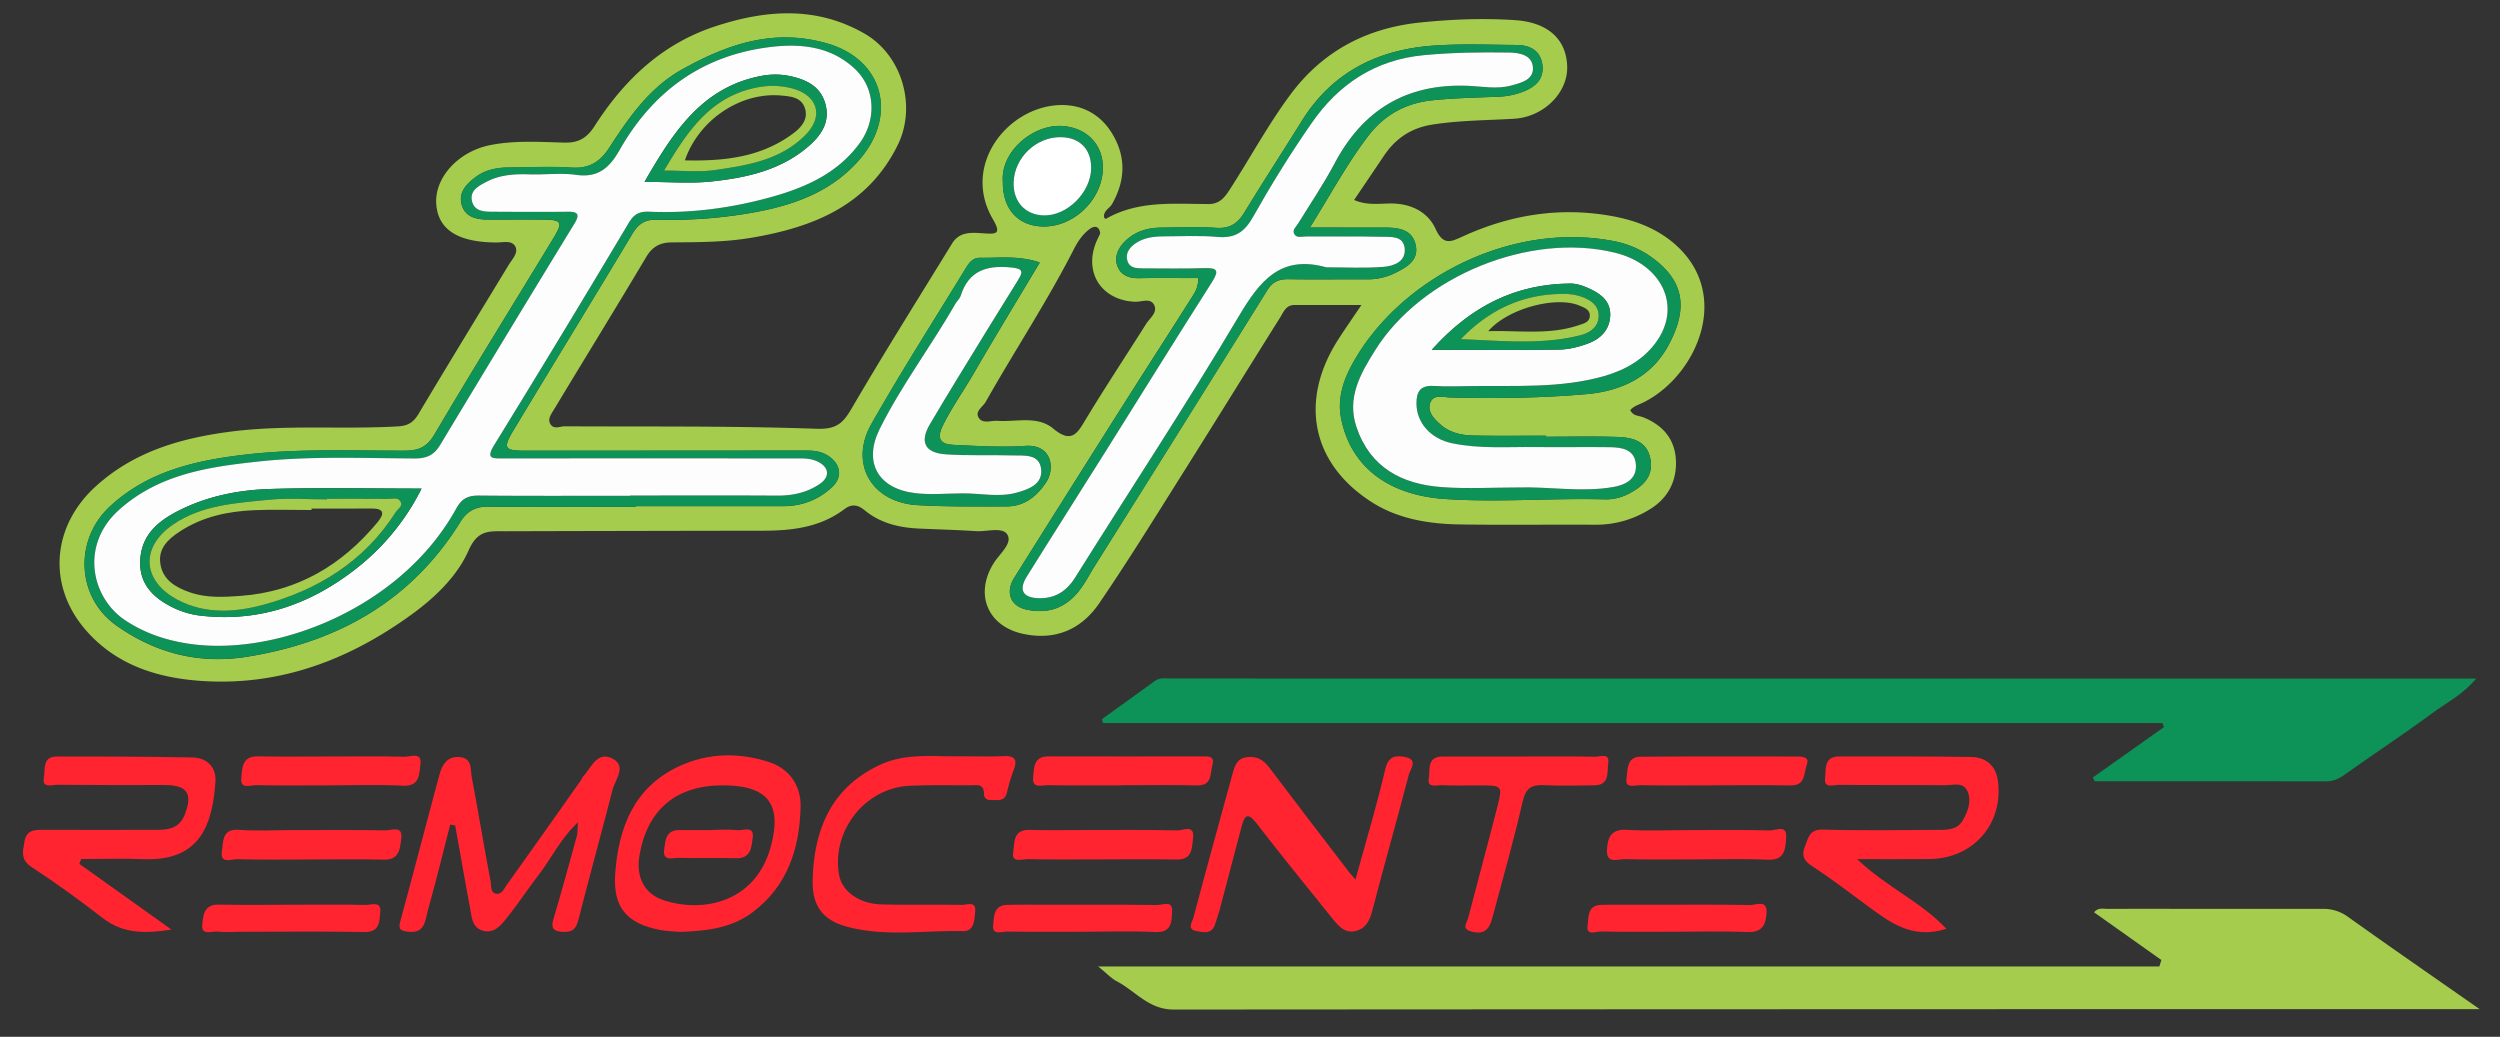 <svg xmlns="http://www.w3.org/2000/svg" id="Camada_1" data-name="Camada 1" viewBox="0 0 1920 796.24"><rect x="0" y="0" width="1920" height="796.24" fill="#333333" stroke="none"/><defs><style>.cls-1{fill:#a5cc4c;}.cls-2{fill:#0d9258;}.cls-3{fill:#ff2430;}.cls-4{fill:#fefdfd;}.cls-5{fill:#fff;}</style></defs><path class="cls-1" d="M848,167.17c.47.39,1,1,1.17,1,24.84-14.38,52.2-11.49,79.1-11.46,7.8,0,11.82-4.44,15.69-10.38C959.75,122,973.48,96.41,990.76,73c25.07-33.92,59-51.53,100.18-55.74,24.17-2.47,48.54-3.42,72.84-1.77,25.21,1.72,39.41,14.87,39.83,35.94.4,19.89-18.07,38.44-40.91,39.78-20.91,1.23-41.86,1.2-62.67,4.48-16.19,2.54-28.2,10.58-37.14,23.9-7.39,11-14.82,22-22.94,34,9.46,4.12,18.36,2.87,27.15,2.69,15.61-.31,29.28,5.94,35.47,19.61,5.9,13,12.06,9.7,20.91,5.66,36-16.46,73.62-22.63,112.82-15.91,18.91,3.25,36.65,9.68,51.29,23,42.47,38.82,15.07,99.85-24.82,120.11-3.76,1.91-7.88,3-10.74,6.17,2.17,4.71,6.44,4.17,9.8,5.5,15,5.94,24.48,16.58,25.27,33s-6.44,29.67-20.61,38.08A77.72,77.72,0,0,1,1225.78,403c-34.81-.22-69.63.29-104.44-.22-23.58-.34-47.23-4.14-67.2-16.73-47.23-29.78-56.64-78.6-26-125.91,5.1-7.88,10.48-15.59,17.45-25.91H994.12c-6.6,0-8.47,5.63-11.12,9.85-25.28,40.24-50.23,80.69-75.57,120.89-20.77,33-41.25,66.13-63.19,98.3-13.66,20.05-33.62,28.82-58.37,23.56-27.42-5.84-37.67-30.53-22.59-54.5,4.45-7.07,14.35-14.91,10.45-21.64-3.65-6.31-15.8-2.23-24.19-2.78-14.73-.95-29.51-1.29-44.27-2-15-.73-29.24-4.19-41.18-14-5.07-4.15-9.83-5.19-15.41-1-18.47,14-40,16.64-62.27,16.67q-99.43.14-198.86.41c-11.65,0-20.65-1.15-27.57,14.55-8.8,20-25.86,36.37-44.2,49.64-47.25,34.18-99.41,54.26-158.5,50.94-35-2-67.75-11.72-91.72-39.6C36.24,449.5,40,404.2,73.23,373.8c29.1-26.61,64.62-37.05,102.38-42.11,43.16-5.78,86.69-1.72,130-4.22,7.63-.44,11.87-3,15.75-9.47,22.83-38.34,46.14-76.39,69.3-114.52,2.67-4.41,7.57-9.14,5.18-14-2.6-5.23-9.34-3.22-14.48-3.24-29.48-.11-44.76-9.74-46.29-29.22-1.61-20.51,16.88-40.71,41.43-45.58,18.93-3.76,38.06-2.4,57.06-1.91,11,.28,17.42-3.84,23.1-12.73,22.59-35.34,51.83-63.17,92.51-76.53,38.73-12.72,77.43-15.82,114.62,5.44,29.11,16.63,40.39,55.91,25.59,85.84-23,46.46-64.76,62.94-112,71-20.3,3.47-40.83,3.48-61.32,3.61-8.89.05-14.92,3.08-19.7,11.11C473,236.54,449,275.41,425.45,314.52c-2.07,3.44-5.44,7.62-2.35,11.75,2.66,3.56,7.12,1.11,10.81,1.13,64.37.35,128.77-.39,193.07,1.89,15.31.54,20.34-4.06,27.11-15.66C679,271,705.35,229.12,731.21,187c5.79-9.43,15.34-8.41,24.3-7.79,9.41.65,13.81.68,7.11-10.72-24.06-40.94,10.08-84.9,49.16-87.69,17.12-1.22,32,5.69,41.5,20.42,11.56,18,11.47,36.75.79,55.47C852.06,160.2,847,162.05,848,167.17ZM488.3,389.25v-.49h113c14.44,0,27.07-4.73,37.64-14.58,8.17-7.61,6.89-17.18-2.29-23.65-5.93-4.18-12.28-4.5-19-4.49q-107.29.13-214.57.12c-15.77,0-17.07-1.86-8.63-15.9,30.35-50.44,61.17-100.6,91.44-151.08,4.5-7.5,9.89-10.64,18.46-10.44a361.4,361.4,0,0,0,78.18-6.25c29.9-5.83,57.51-16.39,78.11-40.57C689.22,88.36,678.37,46,635.51,33.49c-41.07-12-76.84.43-111.7,19.88-25,13.93-40.82,36.86-55.83,60-7.41,11.41-15.73,16.22-29.26,15.36-16.14-1-32.4-.19-48.61-.06-8.76.07-17.3,1.82-24.37,7S351.93,147.41,354.48,157c2.62,9.87,11.53,11.69,20.63,11.68,13.83,0,27.66-.13,41.49,0,15.1.11,16,1.78,8,14.95-30.38,50-61.21,99.62-90.93,150-5.86,9.93-12.46,12.51-22.94,12.52-41.44.05-83-1.73-124.26,3.25-37.3,4.49-73.12,12.81-102,39.52-27.75,25.69-25.89,69.7,5,91.56,30,21.2,63.47,29.83,100.17,23.94,69.63-11.15,126.28-42.72,164.18-104,4.76-7.68,11.46-11.46,21.39-11.31C413,389.59,450.63,389.25,488.3,389.25ZM1006,174.75c16.11-25.71,28.56-49.09,44.79-70.32C1063.57,87.67,1080.2,79,1100.4,77c16.54-1.69,33.23-2,49.86-2.72A57.41,57.41,0,0,0,1170.75,70c9.86-4.12,15.08-10.34,13.76-20.36-1.4-10.59-9.41-15-19.53-15.09-21-.13-42-1-62.91.4-43.17,2.8-78.72,20-102.32,58-14.55,23.4-29.6,46.49-43.91,70-5.23,8.61-11.26,12.79-21.85,12.06-14.23-1-28.59-.33-42.89-.17-10.36.12-19.8,3.22-27.24,10.64-5.3,5.3-8.45,12.15-5.49,19.38,2.76,6.74,9,9,16.48,8.82,15.07-.34,30.14-.1,45.31-.1.3,7.55-3,11.85-5.71,16.13-17.73,28-35.76,55.88-53.5,83.9q-41.13,65-82,130.1c-7,11.18-3.08,21.85,9.56,24.51s24.36.81,34.62-8.44c8.07-7.27,12.4-16.79,17.93-25.59q66.33-105.6,132.29-211.41c4.2-6.75,9.25-8.45,16.53-8.34,20,.31,40,0,60.06.11a47.34,47.34,0,0,0,22-5.14c9-4.52,17.77-9.73,15.32-21.15-2.59-12.12-13.23-13.47-23.74-13.46Zm181.31,160.66v-.79c-18.59,0-37.18.26-55.75-.12-9.12-.18-18.08-2.13-25.25-8.45-5.1-4.49-10.48-10.12-7.77-17,2.53-6.43,10-3.9,15.46-3.77,34.79.86,69.55.47,104.23-2.56,26.64-2.32,49.53-12.93,62.7-36.75,14.88-26.92,13.53-48-9.41-66.07a73,73,0,0,0-30.73-14.43c-79.24-16.16-166.23,28.19-202.42,94.52-6.81,12.48-11.32,26.35-8.44,41.1,7.25,37.26,36.14,59.2,79.77,62.15,40.95,2.76,81.86-.8,122.79.27a37.5,37.5,0,0,0,17.94-4.11c10.75-5.42,19.49-13,17.16-26.53-2.45-14.2-14-17-25.94-17.31C1223.51,335,1205.38,335.41,1187.27,335.41Zm-342.35-156c-.59-6-4.49-6.11-7.86-3.68-5.42,3.92-9.21,9.45-12.3,15.51-20.54,40.27-45.52,78-67.73,117.31-2.23,4-8.37,7.16-5.54,12.07,3,5.21,9.53,2.24,14.51,2.58,14.52,1,30.69-4.19,42.89,6,14.72,12.29,19,2.61,25.6-8.23,14.75-24.33,30.44-48.09,45.66-72.14,2.93-4.63,9.26-9,6.05-14.89-2.87-5.24-9.61-2-14.57-2.18-25-1.07-39-21.41-30.26-44.59C842.38,184.49,843.73,182,844.92,179.37Zm-46.33,22.2c-16.74-5.65-31.59-3.34-46.22-3.61-4.8-.09-7.82,3.36-10.08,7.06-24.5,40.06-49.84,79.64-73,120.43-17.35,30.52,0,60.37,35.19,62.46,22.79,1.35,45.7,1,68.55,1,13.65,0,23.17-7.72,30.3-18.43,7.6-11.4,3.64-29.43-15.53-28.08-18.44,1.29-37.1.08-55.62-.77-9.88-.45-13.14-4.67-8-15.05,6.77-13.69,15.57-26,23.19-39.12C763.81,259.18,780.85,231.22,798.59,201.57Zm-28.43-62.26c-.42,21,11.66,34.42,31.1,34.63,24,.26,45.72-21.32,45.73-45.36,0-18.14-13.09-30.8-31.42-31.85C793.47,95.46,768.5,116.25,770.16,139.31Z"></path><path class="cls-2" d="M1607.22,597.15l54.64-38.69-1-3.13H847.17c-.3-1-.6-2-.89-3q20.4-14.74,40.83-29.47c3.79-2.71,8.26-1.78,12.49-1.78q480.66,0,961.31.09h40.82c-10.67,12.62-23.07,18.62-33.72,26.52-22.08,16.36-45.16,31.38-67.52,47.38-4.55,3.25-8.82,5.05-14.33,5q-88.68-.14-177.36-.05Z"></path><path class="cls-1" d="M1659.92,737.28l-51.71-36.65c3.35-3.78,6.92-2.62,9.93-2.63,55.3-.07,110.61.11,165.91,0a31.81,31.81,0,0,1,19.68,6.48c32.07,22.9,64.5,45.29,100.63,70.52h-21.88q-490.59,0-981.17.33c-19.17,0-29.3-14.24-43.67-21.75-4.09-2.13-7.39-5.79-14.25-11.34h815Z"></path><path class="cls-3" d="M345.79,633.27c-5.66,21.9-11,43.89-17.15,65.67-2.11,7.54-1.92,18.11-14.94,16.63-5.09-.58-8.08-1.29-6.35-7.66,10.18-37.61,20-75.31,30.16-112.92,2.09-7.76,6-14.44,15.68-13.52s8,9.57,9.13,15.49c5.06,26.59,9.4,53.32,14.5,79.9.61,3.22-.44,8.78,4.33,9.53,4.26.67,6.1-4.1,8.19-7,19.08-26.65,38-53.46,56.88-80.23a22.73,22.73,0,0,1,1.36-2.49c6.46-6.91,11-20.3,23-13.92,10.86,5.8,1.82,16.1-.23,24.1-8.36,32.7-17.38,65.23-25.71,97.94-1.71,6.74-3.35,11.18-11.74,10.9-8-.27-10-2.68-7.72-10.33,6.21-21,12-42.06,17.8-63.15.73-2.64.5-5.54.89-10.64-13.42,12.54-20.21,27.32-29.86,39.89-8.68,11.31-16.49,23.3-25.47,34.35-4.33,5.32-9.57,11.51-18,8.85-7.82-2.44-8.15-9.83-9.34-16.3-4-21.46-7.76-43-11.62-64.44Z"></path><path class="cls-3" d="M1041,675.53c8.2-29.88,16.43-57.18,22.92-84.88,2.43-10.37,8.41-10.64,15.47-9.21,10,2,3.68,9.25,2.57,13.53-9.11,34.94-19,69.68-28.08,104.61-2,7.59-5.08,13.59-12.75,15.45-8.23,2-13.22-3.83-17.76-9.49-19.6-24.41-39.4-48.66-58.52-73.44-6.67-8.65-9.09-5.65-11.21,2.32-5.62,21.13-11.09,42.29-16.7,63.42-1.09,4.13-2.51,8.18-3.86,12.24-2.62,7.85-9.3,5.83-14.43,4.93-7.31-1.28-2.93-7.12-2.09-10.3,9.73-36.73,19.88-73.35,29.91-110,1.66-6.08,3.31-12.19,11-13.21,7.31-1,12.63,1.74,17.13,7.72,20.26,26.87,40.79,53.52,61.24,80.24C1037,670.88,1038.17,672.2,1041,675.53Z"></path><path class="cls-3" d="M60.93,663.45l70.76,50.48c-19.82,3.08-37,3.4-52.9-8.93C61.13,691.33,43,678.13,24.34,665.94c-8.77-5.72-6.88-12-5.53-19.63,1.61-9.21,7.85-9,14.89-9,29.08.16,58.16.06,87.24,0,9,0,16.92-1.58,20.83-11.41,6.47-16.3,2.25-22.93-15.21-23-27.65,0-55.3.1-82.95-.18-3.86,0-11.44,2.9-9.92-5.47,1.11-6.13-1.27-16.18,9.7-16.21,34.79-.09,69.58,0,104.36.68,11.07.22,18.47,7.34,17.72,18.41-2.19,32.54-11.37,61.24-54.58,59.69-16.16-.59-32.35-.1-48.52-.1Z"></path><path class="cls-3" d="M1426.27,659.83c23,21.81,49.21,32.79,68.52,53.5-27.2,8.67-44.67-6-62.69-19.21-13.4-9.82-26.58-20-40.51-29-6.57-4.25-8.11-8.42-5.37-15.2,2.61-6.44,3.36-13.08,13.76-12.78,29.51.84,59.06.31,88.59.23,7.2,0,14.78-.1,18.89-7.39,3.78-6.69,6.78-14.31,3.78-21.82-3.28-8.22-11.51-5-17.71-5.09-27.15-.31-54.3,0-81.45-.3-3.89,0-11.48,2.94-10.43-5,.85-6.49-1.29-16.8,10.71-16.79,33.82,0,67.64-.17,101.45.38,11.11.18,18.91,6.33,20.53,18,4.61,33.33-18.92,60.19-52.76,60.38C1464.51,659.91,1447.44,659.83,1426.27,659.83Z"></path><path class="cls-3" d="M522.53,715.71c-4.72-.45-10.5-.49-16.07-1.6-25.21-5-35.75-17.33-34-42.87,2.46-35.37,14.28-66.45,48.91-82.68,22.4-10.5,46.52-10.86,69.73-3.12,15.2,5.06,24.15,18,23.76,34.16-.76,32.08-10,61-37.19,81.24C561.64,712.8,542.79,715,522.53,715.71Zm32.62-112.58c-35.95,0-58.07,18.64-64.08,54-2.72,16.06,3.49,29.35,18.7,34.29,31.1,10.09,70.91,1.1,82.33-41.62C600.84,617.06,589.23,603.13,555.15,603.13Z"></path><path class="cls-3" d="M735.18,580.83c13.72,0,24.7.33,35.64-.12,7.68-.32,10.76,1.92,8,9.78a148.16,148.16,0,0,0-5.4,17.72c-1,4.75-3.59,6.43-7.92,6.23-4-.19-9.69,1.37-9.84-5-.19-7.88-5.46-6.33-10-6.33-15.73,0-31.48-.32-47.18.39C664.4,605,638.35,638.28,644.43,672c2.27,12.54,15.39,22.16,32.57,22.6,20.48.52,41,0,61.48.39,3.81.07,11.23-3.33,10.48,4.8-.55,6-.39,15.53-9.39,15.32-29.89-.69-60.13,4.57-89.62-3.55-17.78-4.89-26.14-15.89-25.83-34.57.65-39.27,13.94-72,51.8-89.63C695.52,578.21,717.05,581.12,735.18,580.83Z"></path><path class="cls-3" d="M1169.25,581c18.57,0,37.14-.21,55.7.17,3.76.07,11.48-3.24,10.16,4.94-1,6.42,1.5,16.84-10.51,17-12.85.14-25.73.57-38.55-.1-9.49-.49-14.19,1.9-16.56,12.23-6.7,29.15-14.85,58-22.61,86.89-1.08,4.06-2.2,8.77-5,11.55-3.49,3.52-9.25,2.78-13.56,1.14-5.52-2.09-1.59-6.62-.78-9.77,7.35-28.5,15.15-56.89,22.42-85.42,4.17-16.37,3.83-16.45-13.84-16.44-9.52,0-19.06.29-28.56-.17-4-.19-11.69,2.61-10.24-5.2,1.14-6.2-1.79-16.81,10.46-16.79Q1138.55,581.05,1169.25,581Z"></path><path class="cls-3" d="M844.93,660c-18.54,0-37.08.23-55.61-.18-4.18-.1-12.69,3.2-11.19-5.25,1.15-6.52-.56-17.51,12.23-17.19,14.73.36,29.47.08,44.21.08,23.29,0,46.59-.26,69.86.29,4.12.1,13.19-5,11.83,6-.94,7.62-.4,16.71-12.87,16.36C883.91,659.66,864.42,660.05,844.93,660Z"></path><path class="cls-3" d="M236.35,660.08c-18.07,0-36.15.31-54.2-.23-4.35-.14-13.53,4.16-11.7-6.47,1.21-7-.16-17,12.92-16.07,13.72,1,27.56.2,41.35.2,23.77,0,47.55-.25,71.31.2,4.45.09,13.47-4.05,12.15,6.09-.95,7.25-1,16.76-13.36,16.42C275.34,659.68,255.84,660.08,236.35,660.08Z"></path><path class="cls-3" d="M252.53,603.16c-18.58,0-37.17.27-55.74-.18-4.16-.1-12.32,3.54-11.5-5.16.68-7.21.23-17.18,12.66-16.94,17.15.33,34.3.12,51.46.11,20.48,0,41-.29,61.45.17,4.46.11,13.5-4.18,12,6.26-1,7.12-.34,16.59-13.19,16C290.68,602.45,271.59,603.14,252.53,603.16Z"></path><path class="cls-3" d="M860.53,603.16c-18.59,0-37.18.19-55.76-.14-4.43-.08-12.29,2.9-11.32-6,.75-6.84,0-16.14,11.61-16.11,39.56.11,79.11,0,118.67,0,4.42,0,9.3-.37,7.39,6.62-1.86,6.78,0,16-12,15.67-19.53-.49-39.07-.13-58.61-.13Z"></path><path class="cls-3" d="M1315.4,603.18c-18.54,0-37.09.18-55.62-.15-4-.07-11.78,2.75-10.66-4.7,1-6.36-.36-17.08,10.77-17.17,40.41-.33,80.83-.15,121.24-.16,4.16,0,8.61,1,6.55,6.2-2.48,6.28-.7,16.17-12.37,16-20-.32-39.94-.09-59.91-.09Z"></path><path class="cls-3" d="M1302.12,660c-18.12,0-36.25.27-54.35-.18-5.14-.13-14,4-13.61-6.77.34-9,2.63-16.51,15.06-15.75,16.15,1,32.41.22,48.62.21,20.5,0,41-.34,61.5.28,4.22.13,13.22-5,12.43,5.46-.6,8-.51,17.57-13.87,17C1339.34,659.41,1320.72,660,1302.12,660Z"></path><path class="cls-3" d="M830.38,715.59c-19,0-38,.21-57-.16-3.88-.07-11.49,3.14-10.65-4.64.65-6.1,0-15.52,10.48-15.82,10-.29,19.95-.12,29.92-.12,28.51,0,57-.16,85.52.2,4.1.05,12.05-3.9,11.55,4.84-.42,7.25.11,16.56-12.81,15.93C868.42,714.89,849.38,715.58,830.38,715.59Z"></path><path class="cls-3" d="M1285.33,715.58c-18.58,0-37.17.23-55.74-.2-3.68-.08-11.53,3.73-10.32-4.57.87-6-.36-15.65,10.33-15.87,12.38-.24,24.77-.07,37.16-.08,25.72,0,51.46-.27,77.17.22,4.45.08,13.22-4.39,12.77,5.51-.36,8-2.37,15.74-14.21,15.21C1323.47,715,1304.39,715.58,1285.33,715.58Z"></path><path class="cls-3" d="M226.43,694.83c18.11,0,36.23-.24,54.34.15,4.23.1,12.25-3.34,11.29,5.51-.73,6.62,0,15.53-12.08,15.3-31.45-.59-62.92-.19-94.39-.19-6.2,0-12.44.49-18.57-.14-4.33-.45-12.47,3.29-11.68-5.07.62-6.57.91-15.89,12.45-15.65C187.33,695.14,206.88,694.85,226.43,694.83Z"></path><path class="cls-2" d="M488.3,389.25c-37.67,0-75.34.34-113-.23-9.93-.15-16.63,3.63-21.39,11.31-37.9,61.29-94.55,92.86-164.18,104-36.7,5.89-70.16-2.74-100.17-23.94-30.93-21.86-32.79-65.87-5-91.56,28.85-26.71,64.67-35,102-39.52,41.3-5,82.82-3.2,124.26-3.25,10.48,0,17.08-2.59,22.94-12.52,29.72-50.33,60.55-100,90.93-150,8-13.17,7.08-14.84-8-14.95-13.83-.1-27.66,0-41.49,0-9.1,0-18-1.81-20.63-11.68-2.55-9.59,4.26-16.21,11.26-21.34s15.61-6.94,24.37-7c16.21-.13,32.47-1,48.61.06,13.53.86,21.85-4,29.26-15.36,15-23.12,30.87-46,55.83-60,34.86-19.45,70.63-31.86,111.7-19.88,42.86,12.5,53.71,54.87,25.12,88.43-20.6,24.18-48.21,34.74-78.11,40.57a361.4,361.4,0,0,1-78.18,6.25c-8.57-.2-14,2.94-18.46,10.44-30.27,50.48-61.09,100.64-91.44,151.08-8.44,14-7.14,15.9,8.63,15.9q107.28,0,214.57-.12c6.74,0,13.09.31,19,4.49,9.18,6.47,10.46,16,2.29,23.65-10.57,9.85-23.2,14.59-37.64,14.58h-113Zm-4.3-8.5v-.18c37.67,0,75.34-.15,113,.08,11.81.07,22.84-2.37,32.51-8.93,8.29-5.62,7.2-13.14-1.8-17.33-5.86-2.73-12.08-2.32-18.27-2.32q-111.57,0-223.15,0c-8.05,0-13.37.45-6.73-10.32q52.32-84.88,103.31-170.58c4.16-7,8.47-8.87,15.79-8.56,32.17,1.37,63.85-2.88,94.67-11.57,25.81-7.27,50-18.13,66.77-40.92,13.21-18,12.3-42.21-3.47-57.11-18.1-17.11-40.86-19.67-64.08-17-52.42,6-90.92,33.77-116.68,79.12-7.76,13.67-16.46,21.55-33.38,19.14-11.69-1.66-23.81,0-35.72-.39-11.58-.38-22.81.25-33.33,5.8-6.07,3.2-12.71,6.69-11,14.6,1.76,8.15,9.47,8.29,16.26,8.32,19.07.11,38.14.22,57.21,0,7.49-.08,9.73,1.72,5.38,8.88q-51.82,85-103.26,170.28c-4.71,7.83-10.27,10.42-19.49,10.38-40-.18-80.14-1.93-120.06,2.35-38.47,4.12-76.36,9.63-107.08,37.15-30.12,27-21.38,67.78,5.22,85.1,15.67,10.2,32.73,15.59,50.63,18,67.55,9,161.75-29.18,203.06-104,4.54-8.22,9.37-10.17,17.83-10.1C406.76,381,445.38,380.75,484,380.75Z"></path><path class="cls-2" d="M1006,174.75h57.55c10.51,0,21.15,1.34,23.74,13.46,2.45,11.42-6.27,16.63-15.32,21.15a47.34,47.34,0,0,1-22,5.14c-20-.1-40,.2-60.06-.11-7.28-.11-12.33,1.59-16.53,8.34Q907.54,328.62,841.08,434.14c-5.53,8.8-9.86,18.32-17.93,25.59-10.26,9.25-22.09,11.09-34.62,8.44S772,454.84,779,443.66q40.83-65.15,82-130.1c17.74-28,35.77-55.86,53.5-83.9,2.7-4.28,6-8.58,5.71-16.13-15.17,0-30.24-.24-45.31.1-7.45.16-13.72-2.08-16.48-8.82-3-7.23.19-14.08,5.49-19.38,7.44-7.42,16.88-10.52,27.24-10.64,14.3-.16,28.66-.82,42.89.17,10.59.73,16.62-3.45,21.85-12.06,14.31-23.55,29.36-46.64,43.91-70,23.6-37.94,59.15-55.15,102.32-57.95,20.89-1.36,41.93-.53,62.91-.4,10.12.07,18.13,4.5,19.53,15.09,1.32,10-3.9,16.24-13.76,20.36a57.41,57.41,0,0,1-20.49,4.27c-16.63.71-33.32,1-49.86,2.72-20.2,2.07-36.83,10.72-49.65,27.48C1034.52,125.66,1022.07,149,1006,174.75Zm12.58,30.54c14.76,0,29.59.84,44.26-.34,7.84-.63,17.33-4.06,16-14.57-1.18-9.37-10.62-8.36-17.39-8.51-19.53-.46-39.09-.11-58.63-.21-3.13,0-7.24,1.49-8.95-2.31-1.28-2.85,1.59-5.11,3.07-7.51,9.46-15.31,19.65-30.24,28-46.13,21.7-41.17,54.92-61.47,101.76-59.81,11.35.4,22.92,2.89,34.18-.22,7.69-2.13,17.58-4.44,16.44-14.56-1-8.86-10.35-10.62-18-10.74-21.9-.35-43.74-.11-65.67,2-37.47,3.56-65.38,22.23-86.1,52-16.22,23.3-31.23,47.56-45.17,72.29-6.54,11.6-13.78,16.46-27,15.31-13.73-1.2-27.63-.49-41.45-.42-7.69,0-15.34.89-21.85,5.42-4.47,3.11-7.87,7.37-6.18,13.24s6.81,5.91,11.69,5.92c15.73,0,31.48.34,47.19-.17,9.8-.32,12.06,1.35,6.16,10.62-27.78,43.58-55,87.52-82.49,131.29C828.48,379.59,808.3,411.18,788.5,443c-6.22,10-3,16,9,16.42,12.27.42,21.43-4.95,28.24-15.84C867.53,376.75,911,310.91,951.25,243.12,967.55,215.64,983.39,195.54,1018.54,205.29Z"></path><path class="cls-2" d="M1187.27,335.41c18.11,0,36.24-.37,54.34.13,11.91.33,23.49,3.11,25.94,17.31,2.33,13.51-6.41,21.11-17.16,26.53a37.5,37.5,0,0,1-17.94,4.11c-40.93-1.07-81.84,2.49-122.79-.27-43.63-3-72.52-24.89-79.77-62.15-2.88-14.75,1.63-28.62,8.44-41.1,36.19-66.33,123.18-110.68,202.42-94.52a73,73,0,0,1,30.73,14.43c22.94,18.05,24.29,39.15,9.41,66.07-13.17,23.82-36.06,34.43-62.7,36.75-34.68,3-69.44,3.42-104.23,2.56-5.42-.13-12.93-2.66-15.46,3.77-2.71,6.9,2.67,12.53,7.77,17,7.17,6.32,16.13,8.27,25.25,8.45,18.57.38,37.16.12,55.75.12Zm-21.51,39c24.24-.73,48.62,3.83,72.74-.26,8.94-1.52,18.47-5.56,17.81-17-.67-11.86-10.46-13.54-19.9-13.67-19.05-.26-38.12.13-57.17-.1-21.4-.27-42.93,1.53-64.13-2.93-16.47-3.47-27.14-15.6-27.32-30.21-.12-9.2,2.77-14.42,13.2-13.79,10,.61,20,.22,30,.09,33.75-.44,67.7,1.77,100.78-7.62,17-4.83,31.86-13.55,41.52-28.24,17.81-27.08,2.12-57.91-33-66.55-65.15-16-148.64,17.7-184.44,75.18-11.06,17.76-21.75,36.24-14.15,58.71,10.56,31.23,34.91,43.85,65.42,46.12C1126.61,375.55,1146.22,374.38,1165.76,374.38Z"></path><path class="cls-2" d="M798.59,201.57c-17.74,29.65-34.78,57.61-51.26,85.89-7.62,13.09-16.42,25.43-23.19,39.12-5.13,10.38-1.87,14.6,8,15.05,18.52.85,37.18,2.06,55.62.77,19.17-1.35,23.13,16.68,15.53,28.08-7.13,10.71-16.65,18.46-30.3,18.43-22.85,0-45.76.35-68.55-1-35.18-2.09-52.54-31.94-35.19-62.46,23.19-40.79,48.53-80.37,73-120.43,2.26-3.7,5.28-7.15,10.08-7.06C767,198.23,781.85,195.92,798.59,201.57ZM739.43,378.92c13.76-.12,27.74,3.19,41.3-.54,9.34-2.56,20.1-6.52,18.88-18-1.28-12-13-10.38-21.84-10.62-17.16-.46-34.39.34-51.49-.84-16.07-1.11-20.06-9.57-12.16-23q10.49-17.78,21.26-35.39,23.1-37.71,46.4-75.3c4.41-7.07,3.61-8.94-5.42-9.83-18.59-1.81-32.47,2.45-38.58,21.84-.68,2.17-2.76,3.86-3.94,5.92-18.64,32.57-41.5,62.64-58.24,96.29C663,354.75,674,375,702.29,378.66,714.48,380.23,727,378.92,739.43,378.92Z"></path><path class="cls-2" d="M770.16,139.31c-1.66-23.06,23.31-43.85,45.41-42.58,18.33,1,31.43,13.71,31.42,31.85,0,24-21.77,45.62-45.73,45.36C781.82,173.73,769.74,160.29,770.16,139.31Zm44.73-34c-19-.34-35.75,15.55-36.41,34.52-.52,14.81,8.64,25.06,22.84,25.55,18.21.63,36.72-17.82,36.69-36.59C838,114.48,829.25,105.61,814.89,105.35Z"></path><path class="cls-4" d="M484,380.75c-38.62,0-77.24.2-115.85-.16-8.46-.07-13.29,1.88-17.83,10.1-41.31,74.86-135.51,113-203.06,104-17.9-2.38-35-7.77-50.63-18-26.6-17.32-35.34-58.13-5.22-85.1,30.72-27.52,68.61-33,107.08-37.15,39.92-4.28,80-2.53,120.06-2.35,9.22,0,14.78-2.55,19.49-10.38Q389.37,256.46,441.3,171.5c4.35-7.16,2.11-9-5.38-8.88-19.07.21-38.14.1-57.21,0-6.79,0-14.5-.17-16.26-8.32-1.71-7.91,4.93-11.4,11-14.6,10.52-5.55,21.75-6.18,33.33-5.8,11.91.4,24-1.27,35.72.39,16.92,2.41,25.62-5.47,33.38-19.14C501.64,69.79,540.14,42.07,592.56,36c23.22-2.68,46-.12,64.08,17,15.77,14.9,16.68,39.1,3.47,57.11-16.72,22.79-41,33.65-66.77,40.92-30.82,8.69-62.5,12.94-94.67,11.57-7.32-.31-11.63,1.56-15.79,8.56q-51,85.68-103.31,170.58c-6.64,10.77-1.32,10.33,6.73,10.32q111.57-.1,223.15,0c6.19,0,12.41-.41,18.27,2.32,9,4.19,10.09,11.71,1.8,17.33-9.67,6.56-20.7,9-32.51,8.93-37.67-.23-75.34-.08-113-.08Zm-160.24-5.52c-40.47,0-78.61-.9-116.69.32-24.3.78-48.38,5.62-70.37,16.9-15.28,7.83-27.91,18.27-29,37.55-1,17.13,8.55,27.71,22.2,35.07a65.65,65.65,0,0,0,22.94,7.61c44,5.42,82.84-7.36,117.58-33.59A180,180,0,0,0,323.76,375.23ZM495,139.68c19.25,0,35.52,1.4,51.45-.31,27.52-2.94,54.47-8.89,76-28.35,9.29-8.4,15.09-18.52,11.36-31.57C630.24,67.11,620.6,61.8,608.9,58.93a56,56,0,0,0-24-.67C539.32,66.86,517.18,101.12,495,139.68Z"></path><path class="cls-4" d="M1018.54,205.29c-35.15-9.75-51,10.35-67.29,37.83C911,310.91,867.53,376.75,825.69,443.58c-6.81,10.89-16,16.26-28.24,15.84-12-.41-15.17-6.42-9-16.42,19.8-31.82,40-63.41,59.92-95.15,27.49-43.77,54.71-87.71,82.49-131.29,5.9-9.27,3.64-10.94-6.16-10.62-15.71.51-31.46.18-47.19.17-4.88,0-10-.18-11.69-5.92s1.71-10.13,6.18-13.24c6.51-4.53,14.16-5.39,21.85-5.42,13.82-.07,27.72-.78,41.45.42,13.22,1.15,20.46-3.71,27-15.31,13.94-24.73,28.95-49,45.17-72.29,20.72-29.77,48.63-48.44,86.1-52,21.93-2.08,43.77-2.32,65.67-2,7.69.12,17,1.88,18,10.74,1.14,10.12-8.75,12.43-16.44,14.56-11.26,3.11-22.83.62-34.18.22-46.84-1.66-80.06,18.64-101.76,59.81-8.38,15.89-18.57,30.82-28,46.13-1.48,2.4-4.35,4.66-3.07,7.51,1.71,3.8,5.82,2.3,8.95,2.31,19.54.1,39.1-.25,58.63.21,6.77.15,16.21-.86,17.39,8.51,1.31,10.51-8.18,13.94-16,14.57C1048.13,206.13,1033.3,205.29,1018.54,205.29Z"></path><path class="cls-4" d="M1165.76,374.38c-19.54,0-39.15,1.17-58.58-.28-30.51-2.27-54.86-14.89-65.42-46.12-7.6-22.47,3.09-41,14.15-58.71,35.8-57.48,119.29-91.22,184.44-75.18,35.07,8.64,50.76,39.47,33,66.55-9.66,14.69-24.55,23.41-41.52,28.24-33.08,9.39-67,7.18-100.78,7.62-10,.13-20,.52-30-.09-10.43-.63-13.32,4.59-13.2,13.79.18,14.61,10.85,26.74,27.32,30.21,21.2,4.46,42.73,2.66,64.13,2.93,19,.23,38.12-.16,57.17.1,9.44.13,19.23,1.81,19.9,13.67.66,11.45-8.87,15.49-17.81,17C1214.38,378.21,1190,373.65,1165.76,374.38ZM1099.58,268.7c35.13,0,66.48.29,97.81-.21,7.45-.12,15.18-2.06,22.21-4.68,9.25-3.43,16.23-9.94,17-20.64s-5.94-16.65-14.34-20.74c-5-2.45-10.81-4.71-16.23-4.67C1164,218.08,1129.71,235.06,1099.58,268.7Z"></path><path class="cls-4" d="M739.43,378.92c-12.39,0-24.95,1.31-37.14-.26C674,375,663,354.75,675.6,329.44c16.74-33.65,39.6-63.72,58.24-96.29,1.18-2.06,3.26-3.75,3.94-5.92,6.11-19.39,20-23.65,38.58-21.84,9,.89,9.83,2.76,5.42,9.83q-23.37,37.54-46.4,75.3-10.78,17.6-21.26,35.39c-7.9,13.42-3.91,21.88,12.16,23,17.1,1.18,34.33.38,51.49.84,8.81.24,20.56-1.38,21.84,10.62,1.22,11.5-9.54,15.46-18.88,18C767.17,382.11,753.19,378.8,739.43,378.92Z"></path><path class="cls-5" d="M814.89,105.35c14.36.26,23.09,9.13,23.12,23.48,0,18.77-18.48,37.22-36.69,36.59-14.2-.49-23.36-10.74-22.84-25.55C779.14,120.9,795.9,105,814.89,105.35Z"></path><path class="cls-3" d="M547.24,637.39c6.19,0,12.46-.61,18.54.2,4.57.6,13.58-4.18,12.28,6-.86,6.65-1.24,15.9-12.7,15.54-14.75-.46-29.52.09-44.27-.29-4.39-.11-12.22,3-11-6.19.91-6.58,1-15.14,11.4-15.17,8.57,0,17.14,0,25.71,0Z"></path><path class="cls-2" d="M323.76,375.23a180,180,0,0,1-53.34,63.86c-34.74,26.23-73.61,39-117.58,33.59a65.65,65.65,0,0,1-22.94-7.61c-13.65-7.36-23.17-17.94-22.2-35.07,1.09-19.28,13.72-29.72,29-37.55,22-11.28,46.07-16.12,70.37-16.9C245.15,374.33,283.29,375.23,323.76,375.23Zm-72.64,7.83v.46c-14.76,0-29.64-1.2-44.26.26-25.41,2.54-51.49,3.88-73.7,18.88-25.76,17.4-24,43.73,3.47,58.12,21,11,43.68,9.54,64.85,3.89,42.25-11.3,78.26-33.3,102.46-71.37,1.67-2.63,5.93-4.56,3.58-8.33-2-3.26-6.08-1.83-9.25-1.85C282.55,383,266.84,383.06,251.12,383.06Z"></path><path class="cls-2" d="M495,139.68c22.22-38.56,44.36-72.82,89.91-81.42a56,56,0,0,1,24,.67c11.7,2.87,21.34,8.18,24.87,20.52,3.73,13-2.07,23.17-11.36,31.57-21.53,19.46-48.48,25.41-76,28.35C530.48,141.08,514.21,139.68,495,139.68ZM510,131c14.34,0,26.35,1.36,37.94-.27,25.36-3.58,51.15-7.52,70.44-26.85,14.65-14.69,9.61-30.91-10.3-36a59.76,59.76,0,0,0-26.77-.63C545.79,74,527.94,100.46,510,131Z"></path><path class="cls-2" d="M1099.58,268.7c30.13-33.64,64.43-50.62,106.49-50.94,5.42,0,11.21,2.22,16.23,4.67,8.4,4.09,15.13,10.18,14.34,20.74s-7.79,17.21-17,20.64c-7,2.62-14.76,4.56-22.21,4.68C1166.06,269,1134.71,268.7,1099.58,268.7Zm22.27-8.19c30.76,1.07,61.47,4.64,91.86-3,7.59-1.92,13.6-6.32,14-14.18.47-8.9-6.55-13.25-14.1-15.73a41.46,41.46,0,0,0-12.6-1.83C1170,225.58,1144,237.57,1121.85,260.51Z"></path><path class="cls-1" d="M251.12,383.06c15.72,0,31.43-.07,47.15.06,3.17,0,7.22-1.41,9.25,1.85,2.35,3.77-1.91,5.7-3.58,8.33-24.2,38.07-60.21,60.07-102.46,71.37-21.17,5.65-43.84,7.09-64.85-3.89-27.52-14.39-29.23-40.72-3.47-58.12,22.21-15,48.29-16.34,73.7-18.88,14.62-1.46,29.5-.26,44.26-.26Zm-11.85,7.52v1.11c-14.74,0-29.51-.52-44.22.13-20.15.89-39.55,5-56.84,16.29-9.19,6-17,13.18-15,25.23,2,12.29,11.9,17.8,22.47,21.52,12.84,4.53,26.38,3.74,39.6,2.74,43.15-3.27,77.37-23.57,104.64-56.48,5.68-6.85,5.07-10.73-5-10.59C269.71,390.73,254.49,390.58,239.27,390.58Z"></path><path class="cls-1" d="M510,131c18-30.49,35.84-56.93,71.31-63.8a59.76,59.76,0,0,1,26.77.63c19.91,5.14,25,21.36,10.3,36.05-19.29,19.33-45.08,23.27-70.44,26.85C536.3,132.31,524.29,131,510,131Zm16-7.85c30.19.71,58.86-2.29,83.68-21.06C616,97.24,621,91,618,82.61c-2.82-7.92-10.78-8.57-17.89-9.23C569,70.5,536.86,91.76,526,123.1Z"></path><path class="cls-1" d="M1121.85,260.51c22.1-22.94,48.14-34.93,79.19-34.78a41.46,41.46,0,0,1,12.6,1.83c7.55,2.48,14.57,6.83,14.1,15.73-.43,7.86-6.44,12.26-14,14.18C1183.32,265.15,1152.61,261.58,1121.85,260.51Zm21.15-6.18c24.24-.64,47.14,3.07,69.55-4.62,3.53-1.21,7.92-2.09,8.38-6.56.55-5.35-4.14-6.85-8-8.49C1195,227.13,1157.93,236.9,1143,254.33Z"></path></svg>